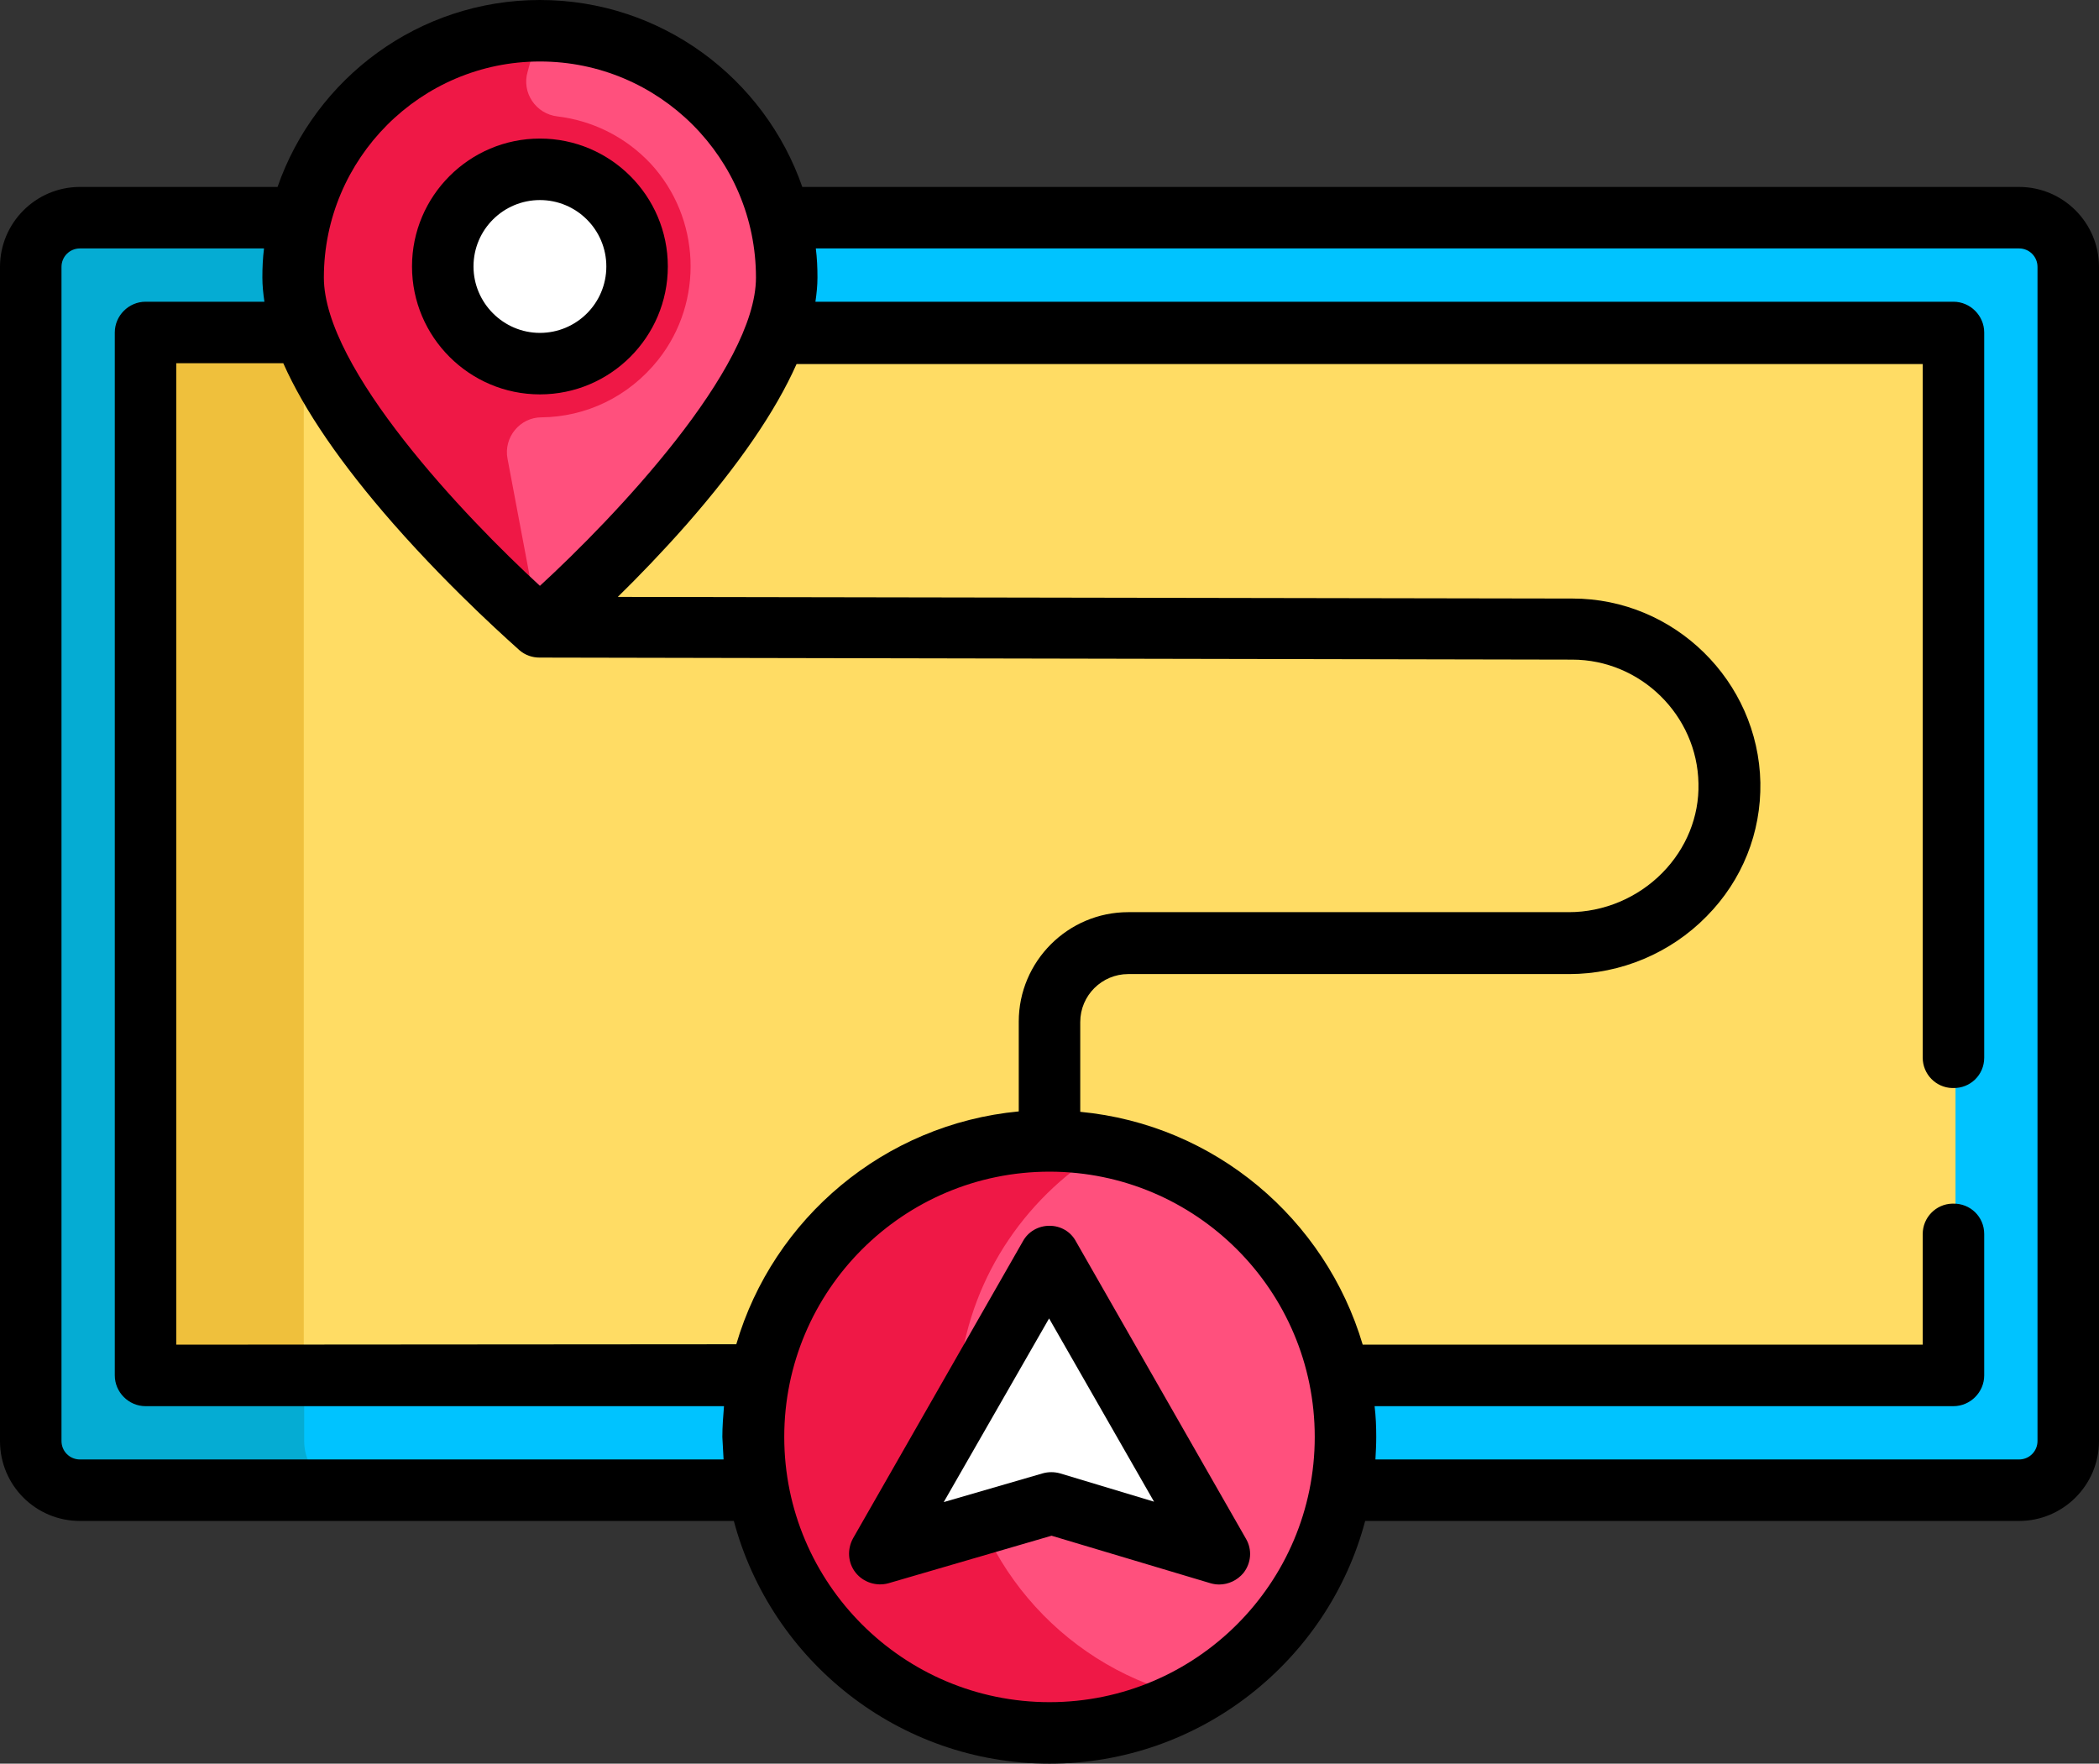 <?xml version="1.0" encoding="utf-8"?>
<!-- Generator: Adobe Illustrator 27.4.1, SVG Export Plug-In . SVG Version: 6.00 Build 0)  -->
<svg version="1.1" id="Capa_1" xmlns="http://www.w3.org/2000/svg" xmlns:xlink="http://www.w3.org/1999/xlink" x="0px" y="0px"
	 viewBox="0 0 512 430.2" style="enable-background:new 0 0 512 430.2;" xml:space="preserve">
<rect x="0" y="0" width="512" height="430.2" fill="#333333" stroke="none"/>
<style type="text/css">
	.st0{fill:#00C3FF;}
	.st1{fill:#05ACD3;}
	.st2{fill:#FFDC64;}
	.st3{fill:#EFC03C;}
	.st4{fill:#FF507D;}
	.st5{fill:#EF1846;}
	.st6{fill:#FFFFFF;}
</style>
<path class="st0" d="M19.5,364C12.6,364,7,358.4,7,351.5V65.1c0-6.9,5.6-12.5,12.5-12.5h473c6.9,0,12.5,5.6,12.5,12.5v286.4
	c0,6.9-5.6,12.5-12.5,12.5H19.5z"/>
<path class="st1" d="M74.2,351.5V65.1c0-6.9,5.6-12.5,12.5-12.5H19.5C12.6,52.6,7,58.2,7,65.1v286.4c0,6.9,5.6,12.5,12.5,12.5h67.2
	C79.8,364,74.2,358.4,74.2,351.5z"/>
<path class="st2" d="M35,88.6v239.5c0,4.4,3.5,7.9,7.9,7.9h426.2c4.4,0,7.9-3.5,7.9-7.9V88.6c0-4.4-3.5-7.9-7.9-7.9H42.9
	C38.5,80.6,35,84.2,35,88.6z"/>
<path class="st3" d="M42.9,80.6c-4.4,0-7.9,3.5-7.9,7.9v239.5c0,4.4,3.5,7.9,7.9,7.9h31.2V80.6H42.9z"/>
<path class="st4" d="M256,423.2c-40.1,0-72.7-32.6-72.7-72.7s32.6-72.7,72.7-72.7s72.7,32.6,72.7,72.7S296.1,423.2,256,423.2z"/>
<path class="st5" d="M233.6,343c0-24.1,11.8-45.4,29.8-58.7c2.6-1.9,1.4-6-1.8-6.3c-3.7-0.3-7.5-0.3-11.3,0
	c-36.6,2.9-65.6,33-67,69.7c-1.5,41.3,31.7,75.5,72.7,75.5c9.4,0,18.3-1.8,26.6-5c3-1.2,3-5.5-0.1-6.5
	C254,401.8,233.6,374.7,233.6,343z"/>
<path class="st6" d="M255.8,367.3L219.3,378c-2.1,0.6-3.9-1.6-2.8-3.5l37.4-65.3c0.9-1.6,3.3-1.6,4.2,0l37.3,65.2
	c1.1,1.9-0.7,4.2-2.8,3.5l-35.5-10.6C256.7,367.2,256.3,367.2,255.8,367.3z"/>
<path class="st4" d="M126.3,148.8C113.3,136.9,71,95.9,71,67.7C71,34.2,98.2,7,131.7,7c33.5,0,60.7,27.2,60.7,60.7
	c0,28.1-42.3,69.2-55.3,81.1l-5.4,5L126.3,148.8z"/>
<path class="st5" d="M158.7,39.9c-6.3-6.7-14.4-10.5-22.7-11.5c-5.3-0.6-8.8-5.8-7.3-10.9l1.1-4c1-3.3-1.8-6.6-5.2-6.2
	C94.4,10.9,71,36.6,71,67.7c0,28.1,42.3,69.2,55.3,81.1l5.4,5l-7.9-41.9c-1-5.2,3-10.1,8.3-10.1c10.7-0.1,21.2-4.9,28.5-14.1
	C171.8,73.5,170.9,53.1,158.7,39.9z"/>
<path class="st6" d="M131.7,89.2c-13.4,0-24.2-10.9-24.2-24.2s10.9-24.2,24.2-24.2s24.2,10.9,24.2,24.2S145.1,89.2,131.7,89.2z"/>
<path d="M492.5,45.6H195.7C186.5,19.1,161.3,0,131.7,0s-54.8,19.1-64,45.6H19.5C8.7,45.6,0,54.4,0,65.1v286.4
	C0,362.3,8.7,371,19.5,371H179c9.1,34.1,40.2,59.2,77,59.2s68-25.2,77-59.2h159.5c10.7,0,19.5-8.7,19.5-19.5V65.1
	C512,54.4,503.3,45.6,492.5,45.6z M131.7,15c29.1,0,52.7,23.6,52.7,52.7c0,22.2-34.4,58.4-52.7,75.2C113.4,126.1,79,89.9,79,67.7
	C79,38.7,102.6,15,131.7,15z M176.5,356h-157c-2.5,0-4.5-2-4.5-4.5V65.1c0-2.5,2-4.5,4.5-4.5h44.9C64.1,63,64,65.3,64,67.7
	c0,1.9,0.2,3.9,0.5,5.9h-29c-4.1,0-7.5,3.4-7.5,7.5v254.4c0,4.1,3.4,7.5,7.5,7.5h141.1c-0.2,2.5-0.4,5-0.4,7.5
	C176.3,352.4,176.4,354.2,176.5,356z M43,328V88.6h26.1c5.1,11.5,14.1,24.6,26.8,39.1c15.2,17.3,30.2,30.3,30.8,30.9
	c1.4,1.2,3.1,1.8,4.9,1.8v0l251.9,0.5c16.7,0,30.5,13.6,30.8,30.2c0.2,8.1-3,15.9-8.8,21.8c-6,6.1-14.3,9.6-22.8,9.6H275.2
	c-14.7,0-26.7,12-26.7,26.7v21.9c-32.8,3.1-59.9,26.1-68.9,56.8L43,328L43,328z M256,415.2c-35.7,0-64.7-29-64.7-64.7
	s29-64.7,64.7-64.7s64.7,29,64.7,64.7S291.7,415.2,256,415.2z M497,351.5c0,2.5-2,4.5-4.5,4.5h-157c0.1-1.8,0.2-3.6,0.2-5.5
	c0-2.5-0.1-5-0.4-7.5h141.2c4.1,0,7.5-3.4,7.5-7.5V301c0-4.2-3.4-7.5-7.6-7.4c-0.1,0-0.1,0-0.2,0c-4,0.1-7.2,3.4-7.2,7.4v27H332.4
	c-9.1-30.7-36.1-53.7-68.9-56.8v-21.9c0-6.5,5.3-11.7,11.7-11.7h107.6c12.5,0,24.7-5.1,33.5-14.1c8.7-8.8,13.3-20.4,13.1-32.6
	c-0.5-24.8-21-44.9-45.8-44.9l-232.9-0.4c5-4.9,10.9-11,16.8-17.7c12.7-14.5,21.7-27.6,26.8-39.1H469v169.2c0,4,3.2,7.3,7.2,7.4
	c0.1,0,0.1,0,0.2,0c4.2,0.1,7.6-3.2,7.6-7.4V81.1c0-4.1-3.4-7.5-7.5-7.5H198.9c0.3-2,0.5-4,0.5-5.9c0-2.4-0.1-4.7-0.4-7.1h293.5
	c2.5,0,4.5,2,4.5,4.5L497,351.5L497,351.5z"/>
<path d="M162.9,65c0-17.2-14-31.2-31.2-31.2s-31.2,14-31.2,31.2s14,31.2,31.2,31.2C148.9,96.2,162.9,82.2,162.9,65z M115.5,65
	c0-9,7.3-16.2,16.2-16.2S147.9,56,147.9,65s-7.3,16.2-16.2,16.2S115.5,73.9,115.5,65z"/>
<path d="M256,299c-2.7,0-5.2,1.4-6.5,3.8l-41.4,72.4c-1.5,2.7-1.3,6,0.6,8.4c1.9,2.4,5.1,3.4,8,2.6l39.8-11.6l38.8,11.6
	c0.7,0.2,1.4,0.3,2.1,0.3c2.2,0,4.4-1,5.9-2.8c1.9-2.4,2.2-5.7,0.6-8.4l-41.4-72.4C261.2,300.4,258.7,299,256,299z M258.6,359.4
	c-1.4-0.4-2.9-0.4-4.3,0l-24.1,7l25.7-44.8l25.6,44.7L258.6,359.4z"/>
</svg>
